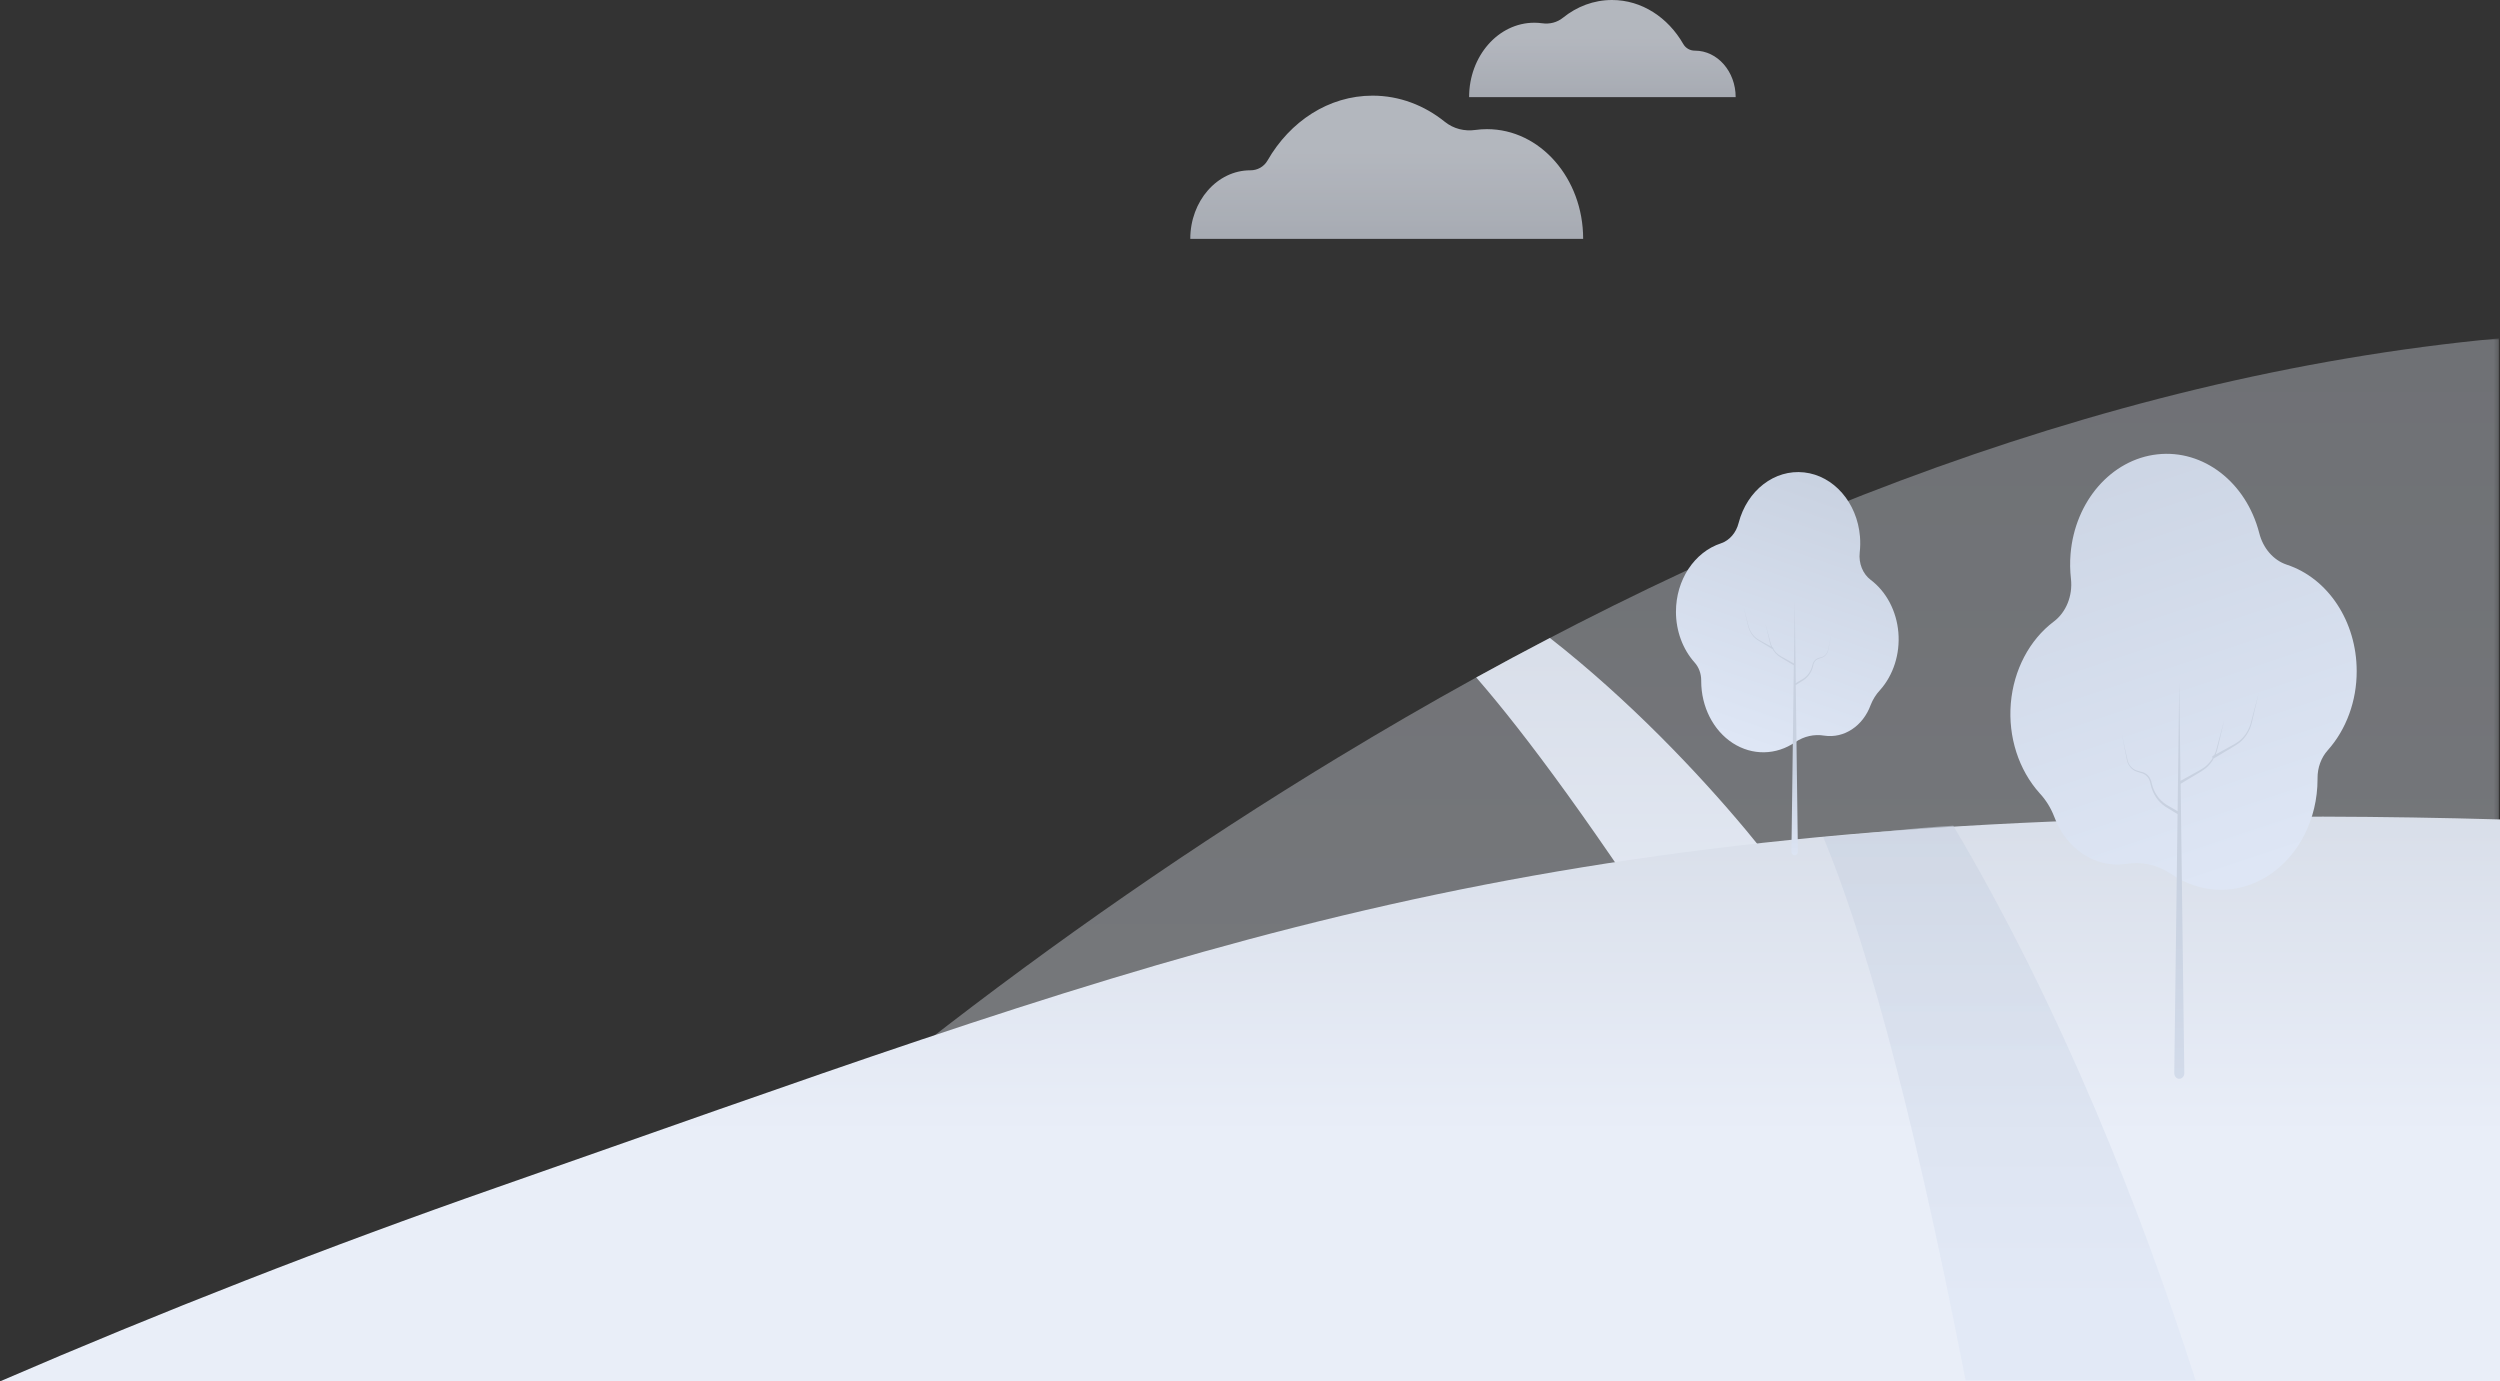 <?xml version="1.0" encoding="UTF-8"?>
<svg width="628px" height="347px" viewBox="0 0 628 347" version="1.1" xmlns="http://www.w3.org/2000/svg" xmlns:xlink="http://www.w3.org/1999/xlink">
    <rect x="0" y="0" width="628" height="347" fill="#333333" stroke="none"/>
    <title>Group 2</title>
    <defs>
        <polygon id="path-1" points="0 0 492.778 0 492.778 261.546 0 261.546"></polygon>
        <linearGradient x1="50%" y1="100%" x2="50%" y2="-4.662%" id="linearGradient-3">
            <stop stop-color="#E9EEF8" offset="0%"></stop>
            <stop stop-color="#E9EEF8" offset="41.484%"></stop>
            <stop stop-color="#D7DDE8" offset="100%"></stop>
        </linearGradient>
        <linearGradient x1="50%" y1="100%" x2="50%" y2="-4.662%" id="linearGradient-4">
            <stop stop-color="#E9EEF8" offset="0%"></stop>
            <stop stop-color="#E9EEF8" offset="41.484%"></stop>
            <stop stop-color="#D7DDE8" offset="100%"></stop>
        </linearGradient>
        <linearGradient x1="50%" y1="100%" x2="50%" y2="-4.662%" id="linearGradient-5">
            <stop stop-color="#E9EEF8" offset="0%"></stop>
            <stop stop-color="#E9EEF8" offset="41.484%"></stop>
            <stop stop-color="#D7DDE8" offset="100%"></stop>
        </linearGradient>
        <linearGradient x1="50%" y1="151.945%" x2="50%" y2="-4.662%" id="linearGradient-6">
            <stop stop-color="#DEE6F5" offset="0%"></stop>
            <stop stop-color="#DEE6F5" offset="41.484%"></stop>
            <stop stop-color="#C8D1E0" offset="100%"></stop>
        </linearGradient>
        <linearGradient x1="76.787%" y1="183.317%" x2="23.471%" y2="-21.027%" id="linearGradient-7">
            <stop stop-color="#DEE6F5" offset="0%"></stop>
            <stop stop-color="#DEE6F5" offset="41.484%"></stop>
            <stop stop-color="#C8D1E0" offset="100%"></stop>
        </linearGradient>
        <linearGradient x1="49.04%" y1="228.437%" x2="50%" y2="50%" id="linearGradient-8">
            <stop stop-color="#DEE6F5" offset="0%"></stop>
            <stop stop-color="#DEE6F5" offset="41.484%"></stop>
            <stop stop-color="#C8D1E0" offset="100%"></stop>
        </linearGradient>
        <linearGradient x1="4.206%" y1="163.224%" x2="50%" y2="-4.662%" id="linearGradient-9">
            <stop stop-color="#DEE6F5" offset="0%"></stop>
            <stop stop-color="#DEE6F5" offset="41.484%"></stop>
            <stop stop-color="#C8D1E0" offset="100%"></stop>
        </linearGradient>
        <linearGradient x1="50%" y1="129.443%" x2="50%" y2="65.873%" id="linearGradient-10">
            <stop stop-color="#DEE6F5" offset="0%"></stop>
            <stop stop-color="#DEE6F5" offset="41.484%"></stop>
            <stop stop-color="#C8D1E0" offset="100%"></stop>
        </linearGradient>
        <linearGradient x1="50%" y1="100%" x2="50%" y2="-4.662%" id="linearGradient-11">
            <stop stop-color="#D7DDE8" offset="0%"></stop>
            <stop stop-color="#E9EEF8" offset="58.516%"></stop>
            <stop stop-color="#E9EEF8" offset="100%"></stop>
        </linearGradient>
        <linearGradient x1="50%" y1="100%" x2="50%" y2="-4.662%" id="linearGradient-12">
            <stop stop-color="#D7DDE8" offset="0%"></stop>
            <stop stop-color="#E9EEF8" offset="58.516%"></stop>
            <stop stop-color="#E9EEF8" offset="100%"></stop>
        </linearGradient>
    </defs>
    <g id="Grafika---navrhy" stroke="none" stroke-width="1" fill="none" fill-rule="evenodd">
        <g id="UNIQA---ilustracie-pozadia" transform="translate(-540, -7218)">
            <g id="Group-2" transform="translate(540, 7218)">
                <g id="Group-10" transform="translate(0, 85)">
                    <g id="Fill-1-Clipped" transform="translate(134.954, 0)">
                        <mask id="mask-2" fill="white">
                            <use xlink:href="#path-1"></use>
                        </mask>
                        <g id="path-1"></g>
                        <path d="M492.778,-0.001 C390.548,9.569 291.232,50.65 201.113,105.301 C128.947,149.064 62.043,201.88 0,261.546 L492.778,261.546 L492.778,-0.001 Z" id="Fill-1" fill="url(#linearGradient-3)" fill-rule="nonzero" opacity="0.599" mask="url(#mask-2)"></path>
                    </g>
                    <path d="M426.97,163.784 C497.068,272.958 455.804,148.117 455.804,148.117 C458.704,148.524 429.235,106.496 389.338,75.256 C383.134,78.491 376.962,81.798 370.83,85.178 C383.028,99.176 400.876,123.144 426.97,163.784" id="Fill-4" fill="url(#linearGradient-4)" fill-rule="nonzero"></path>
                    <path d="M628,120.843 C598.504,119.996 568.979,119.894 539.495,120.596 C364.524,124.767 282.033,158.302 124.856,213.271 C82.137,228.212 40.521,244.502 2.12751387e-20,262 L628,262 L628,120.843 Z" id="Fill-6" fill="url(#linearGradient-5)" fill-rule="nonzero"></path>
                    <path d="M493.755,261.771 L551.547,261.771 C538.06,219.622 517.815,168.125 490.665,122.419 C479.755,123.022 468.866,124.455 458,125.279 C467.349,147.732 479.418,187.878 493.755,261.771 Z" id="Fill-8" fill="url(#linearGradient-6)" fill-rule="nonzero" opacity="0.6"></path>
                </g>
                <g id="Group-4" transform="translate(421, 114)" fill-rule="nonzero">
                    <g id="Group-2-Copy-2" transform="translate(84.006, 0)">
                        <path d="M69.389,27.833 C66.057,26.708 63.461,23.706 62.51,19.878 C59.204,7.124 48.473,-1.155 36.916,0.131 C25.36,1.418 16.221,11.909 15.118,25.153 C14.947,27.244 14.981,29.35 15.219,31.431 C15.686,35.635 14.025,39.777 10.937,42.109 C4.789,46.736 0.806,54.311 0.109,62.702 C-0.587,71.093 2.078,79.392 7.356,85.264 C8.891,86.905 10.125,88.882 10.983,91.078 C13.987,99.281 21.406,104.171 29.104,103.022 C33.004,102.366 36.982,103.252 40.384,105.533 C47.874,110.707 57.215,110.86 64.831,105.933 C72.447,101.006 77.158,91.762 77.16,81.74 C77.16,81.655 77.16,81.574 77.16,81.497 C77.141,78.848 78.069,76.305 79.729,74.459 C84.399,69.224 87.02,62.046 86.994,54.56 C86.994,42.145 79.808,31.236 69.389,27.833 Z" id="Path" fill="url(#linearGradient-7)"></path>
                        <path d="M60.975,65.429 C60.736,66.296 60.533,67.206 60.266,68.052 C59.708,69.755 58.694,71.217 57.366,72.232 C56.684,72.704 55.977,73.127 55.248,73.496 L51.565,75.524 C51.675,75.252 51.786,74.991 51.869,74.708 C52.117,73.82 52.292,72.932 52.513,72.044 L53.756,66.725 L52.366,71.95 C52.126,72.817 51.924,73.726 51.657,74.573 C51.529,74.953 51.379,75.324 51.206,75.68 L50.874,75.858 L50.874,75.858 C50.722,75.95 50.664,76.166 50.745,76.339 L50.8,76.412 C50.699,76.579 50.616,76.746 50.506,76.903 C50.016,77.608 49.432,78.221 48.775,78.721 C48.093,79.194 47.386,79.616 46.657,79.986 L42.744,82.149 L42.421,57.299 L42.007,89.777 L39.843,88.513 C38.934,88.044 38.108,87.392 37.403,86.59 C36.71,85.779 36.165,84.82 35.801,83.768 C35.598,83.235 35.525,82.723 35.341,82.107 C35.15,81.537 34.832,81.034 34.42,80.644 C34,80.269 33.508,80.015 32.983,79.902 C32.495,79.756 31.971,79.651 31.51,79.463 C30.56,79.069 29.814,78.215 29.475,77.133 C28.95,74.907 28.49,72.629 28.002,70.393 C28.444,72.66 28.849,74.928 29.328,77.196 C29.664,78.347 30.433,79.27 31.427,79.714 C31.934,79.923 32.413,80.038 32.91,80.205 C33.391,80.321 33.84,80.569 34.217,80.926 C34.588,81.279 34.871,81.737 35.037,82.253 C35.184,82.744 35.267,83.382 35.46,83.925 C35.82,85.052 36.374,86.085 37.09,86.966 C37.814,87.828 38.669,88.536 39.613,89.056 L41.998,90.508 L41.169,155.568 C41.169,155.568 41.169,155.568 41.169,155.568 C41.169,156.359 41.734,157 42.431,157 C43.127,157 43.692,156.359 43.692,155.568 L42.771,82.88 L46.878,80.424 C47.612,80.017 48.323,79.556 49.005,79.045 C49.678,78.498 50.271,77.835 50.764,77.081 C50.893,76.892 50.985,76.673 51.095,76.474 L51.178,76.474 L55.469,73.904 C56.203,73.497 56.914,73.036 57.596,72.525 C58.946,71.427 59.96,69.878 60.496,68.094 C60.745,67.206 60.92,66.317 61.141,65.429 L62.384,60.11 L60.975,65.429 Z" id="Path" fill="url(#linearGradient-8)"></path>
                    </g>
                    <g id="Group-Copy-2" transform="translate(0, 4.584)">
                        <path d="M11.326,17.893 C13.465,17.163 15.131,15.234 15.745,12.775 C17.876,4.575 24.779,-0.746 32.21,0.085 C39.641,0.916 45.517,7.666 46.223,16.183 C46.333,17.526 46.311,18.877 46.159,20.214 C45.859,22.92 46.931,25.585 48.921,27.083 C52.865,30.056 55.42,34.916 55.871,40.3 C56.322,45.684 54.62,51.013 51.241,54.791 C50.252,55.844 49.457,57.114 48.903,58.526 C46.981,63.808 42.206,66.957 37.255,66.207 C34.746,65.785 32.187,66.354 29.999,67.821 C25.182,71.151 19.174,71.251 14.275,68.082 C9.376,64.914 6.346,58.968 6.344,52.522 C6.344,52.466 6.344,52.413 6.344,52.364 C6.355,50.659 5.756,49.023 4.687,47.837 C1.688,44.483 -0.002,39.883 0,35.081 C0.001,27.096 4.624,20.08 11.326,17.893 Z" id="Path" fill="url(#linearGradient-9)"></path>
                        <path d="M17.894,37.36 C18.051,37.925 18.18,38.5 18.355,39.044 C18.709,40.132 19.353,41.068 20.196,41.722 C20.635,42.026 21.09,42.299 21.559,42.538 L23.907,43.835 C23.843,43.667 23.76,43.49 23.714,43.312 C23.548,42.736 23.437,42.172 23.299,41.596 L22.498,38.176 L23.419,41.565 C23.576,42.13 23.704,42.705 23.879,43.249 C23.963,43.494 24.061,43.731 24.174,43.96 L24.386,44.075 C24.434,44.104 24.469,44.154 24.485,44.213 C24.501,44.272 24.495,44.335 24.469,44.389 C24.533,44.494 24.588,44.609 24.653,44.703 C24.968,45.157 25.344,45.553 25.767,45.875 C26.205,46.179 26.661,46.452 27.13,46.69 L29.634,48.082 L29.837,32.088 L30.104,53.009 L31.494,52.193 C32.077,51.892 32.608,51.474 33.06,50.958 C33.506,50.436 33.857,49.817 34.091,49.138 C34.22,48.793 34.266,48.458 34.386,48.092 C34.513,47.724 34.722,47.399 34.993,47.151 C35.262,46.909 35.578,46.744 35.914,46.67 C36.227,46.575 36.568,46.502 36.835,46.387 C37.444,46.133 37.923,45.585 38.142,44.891 C38.474,43.458 38.778,41.994 39.063,40.55 C38.778,42.015 38.52,43.469 38.207,44.933 C37.993,45.673 37.5,46.267 36.862,46.554 C36.54,46.69 36.227,46.764 35.942,46.868 C35.634,46.942 35.346,47.1 35.104,47.329 C34.868,47.559 34.687,47.855 34.579,48.186 C34.487,48.5 34.432,48.908 34.312,49.232 C34.08,49.957 33.723,50.622 33.262,51.188 C32.797,51.745 32.248,52.202 31.642,52.538 L30.095,53.5 L30.629,95.342 C30.629,95.671 30.474,95.975 30.224,96.139 C29.973,96.304 29.664,96.304 29.413,96.139 C29.163,95.975 29.008,95.671 29.008,95.342 L29.607,48.542 L26.964,46.962 C26.49,46.7 26.032,46.403 25.592,46.073 C25.159,45.721 24.777,45.294 24.46,44.808 C24.377,44.682 24.312,44.546 24.248,44.421 L24.192,44.421 L21.43,42.768 C20.956,42.505 20.498,42.208 20.058,41.879 C19.198,41.167 18.554,40.169 18.217,39.023 C18.051,38.448 17.94,37.883 17.802,37.307 L17.001,33.887 L17.894,37.36 Z" id="Path" fill="url(#linearGradient-10)"></path>
                    </g>
                </g>
                <g id="Group" opacity="0.704" transform="translate(299, 0)" fill-rule="nonzero">
                    <path d="M74.541,32.442 C73.545,32.442 72.562,32.511 71.598,32.646 C68.902,33.021 66.144,32.374 63.925,30.586 C58.796,26.456 52.541,24.028 45.786,24.028 C34.75,24.028 25.043,30.502 19.413,40.303 C18.475,41.934 16.828,42.784 15.118,42.78 L15.089,42.78 C6.756,42.78 0,50.489 0,60 L14.265,60 L30.179,60 L50.394,60 L77.306,60 L98.689,60 C98.689,44.781 87.877,32.442 74.541,32.442" id="Fill-1" fill="url(#linearGradient-11)"></path>
                    <path d="M86.422,5.709 C87.098,5.709 87.764,5.756 88.419,5.847 C90.247,6.102 92.12,5.663 93.625,4.45 C97.105,1.647 101.35,0 105.933,0 C113.421,0 120.008,4.393 123.828,11.043 C124.464,12.15 125.582,12.726 126.742,12.723 L126.761,12.723 C132.416,12.723 137,17.954 137,24.408 L127.32,24.408 L116.523,24.408 L102.806,24.408 L84.545,24.408 L70.037,24.408 C70.037,14.081 77.373,5.709 86.422,5.709" id="Fill-4" fill="url(#linearGradient-12)"></path>
                </g>
            </g>
        </g>
    </g>
</svg>